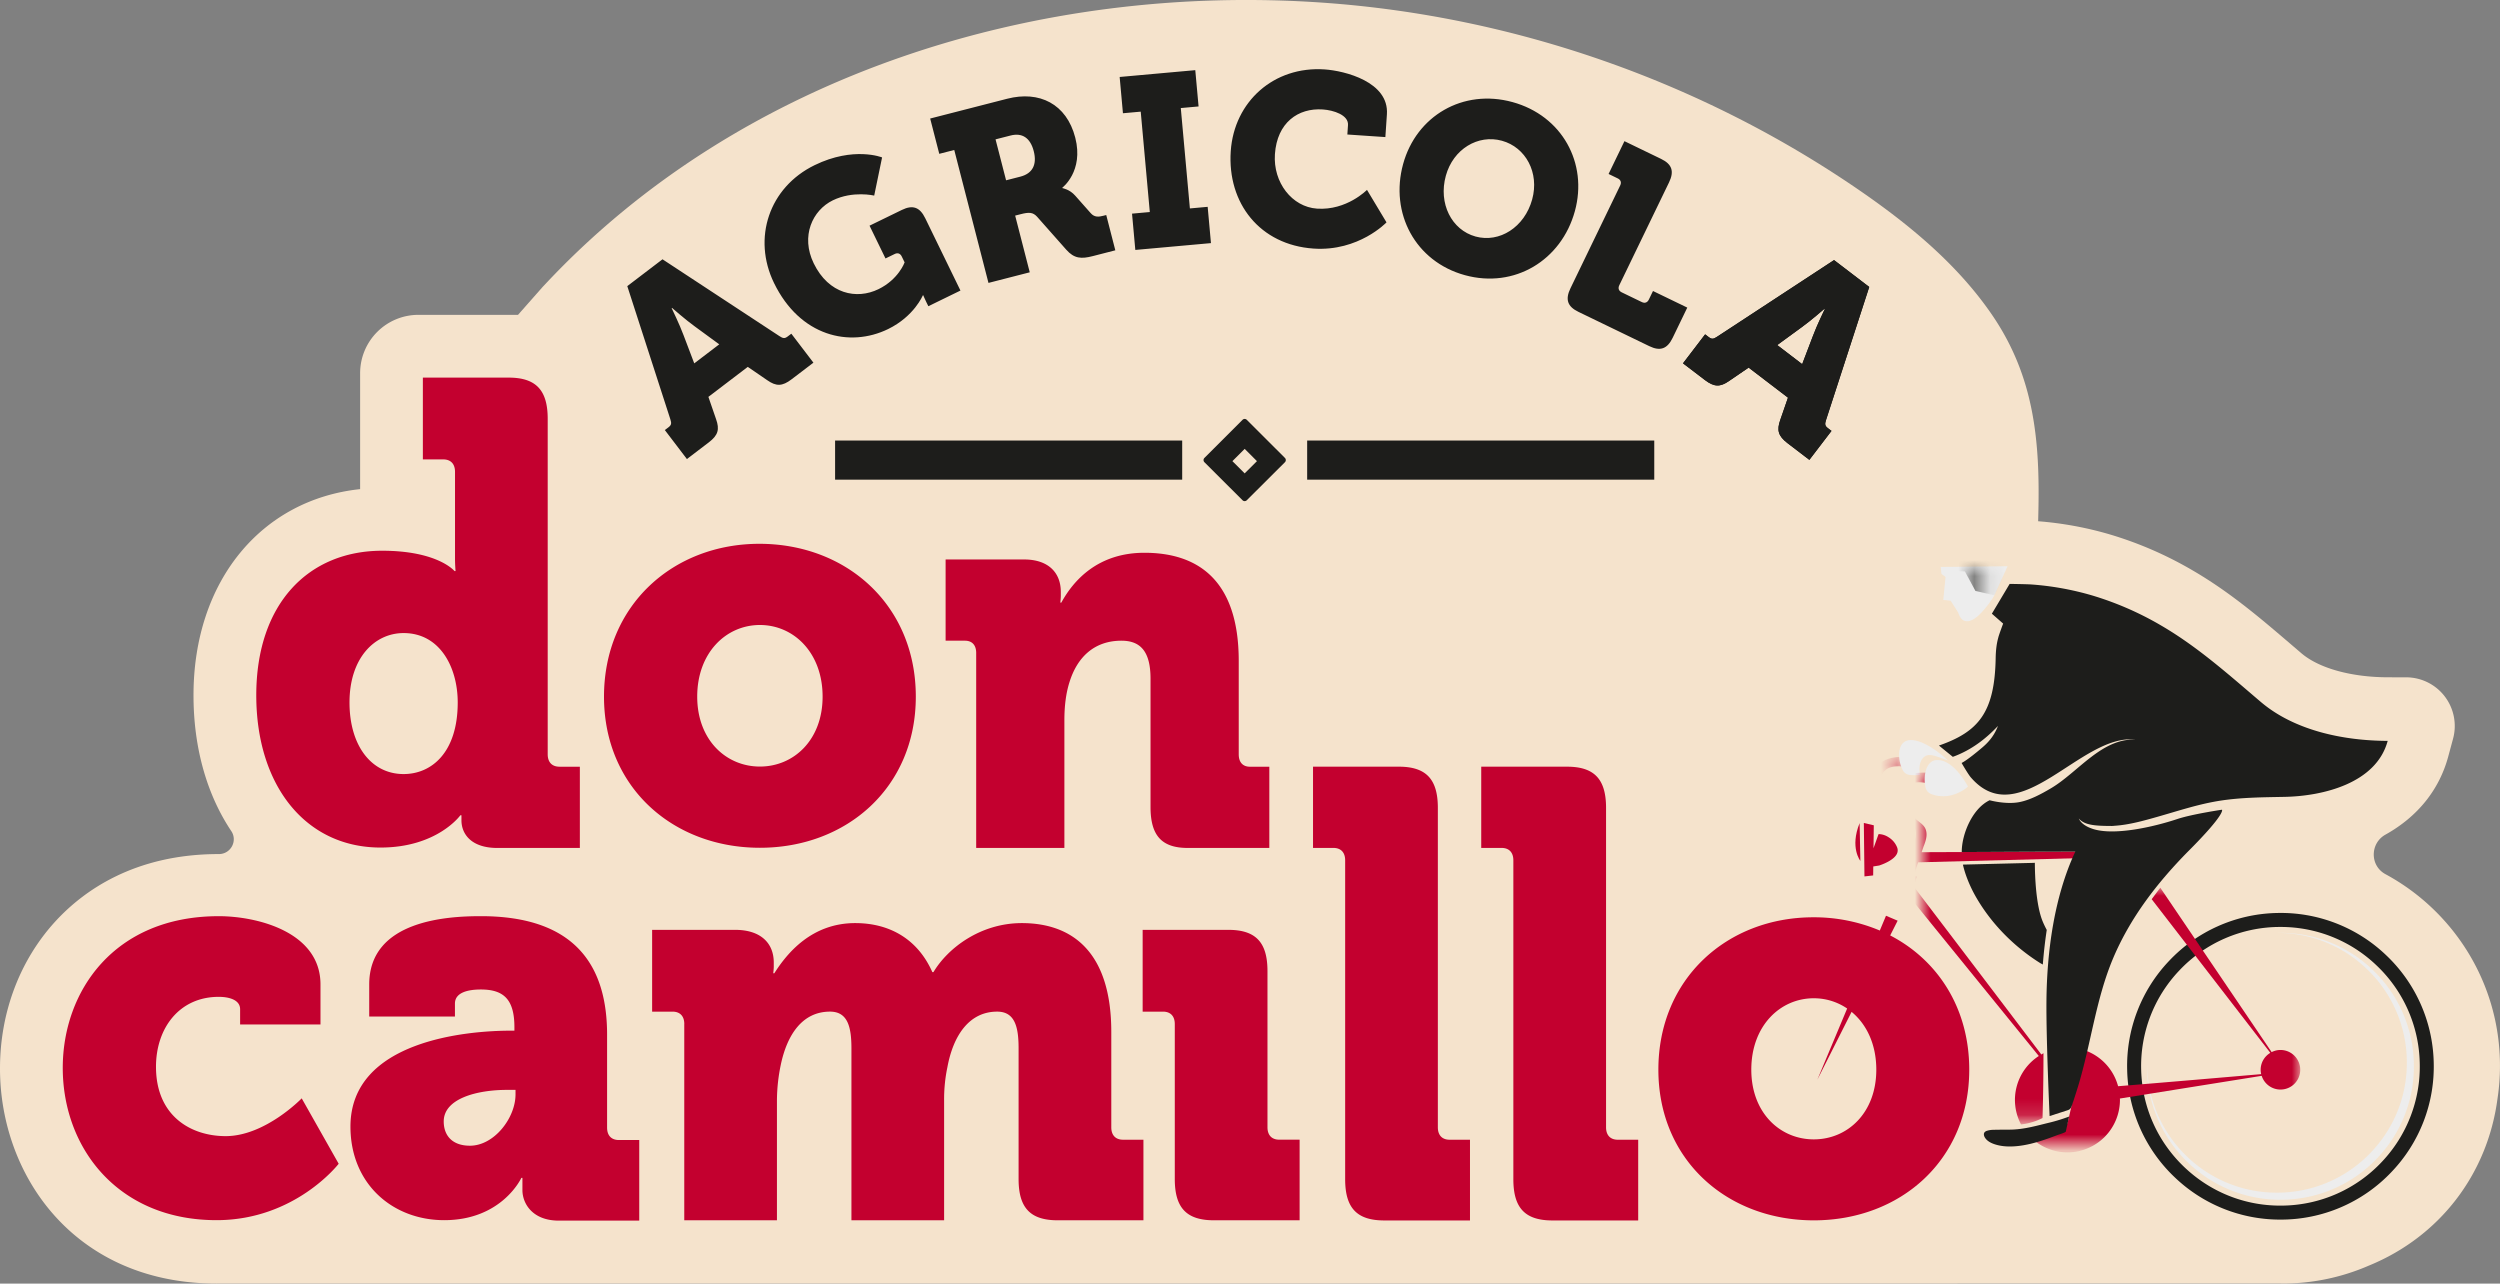 <svg xmlns="http://www.w3.org/2000/svg" xmlns:xlink="http://www.w3.org/1999/xlink" height="80.609" width="157"><rect width="100%" height="100%" fill="#808080" stroke="none"/><clipPath id="a"><path d="m0 0h157v80.609h-157z"></path></clipPath><clipPath id="b"><path d="m0 0h157v80.609h-157z"></path></clipPath><clipPath id="c"><path d="m39.395 4.345h77.993v24.534h-77.993z"></path></clipPath><clipPath id="d"><path d="m52.444 26.309h51.444v5.161h-51.444z"></path></clipPath><clipPath id="e"><path d="m3.942 23.713h98.936v52.942h-98.936z"></path></clipPath><filter id="f" filterUnits="userSpaceOnUse" height="3.042" width="2.236" x="117.618" y="47.53"></filter><mask id="g" height="3.042" maskUnits="userSpaceOnUse" width="2.236" x="117.618" y="47.53"><g filter="url(#f)"><path clip-path="url(#h)" d="m121.038 47.433c.234-.056.506.049.727.122.108.036.216.076.323.116l.132.051c.026.011.087.021.106.041-.396-.413-1.768-1.505-2.574-1.249-.338.107-.465.459-.484.783-.015.245.016.493.088.727.059.19.142.425.311.544a.642.642 0 0 0 .323.102c.191.015.392.018.581-.014-.053-.327-.055-.725.152-1.004a.558.558 0 0 1 .315-.219" fill="#1d1d1b"></path></g></mask><clipPath id="h" clip-path="url(#b)"><path d="m119.264 46.476h3.062v2.204h-3.062z"></path></clipPath><clipPath id="i"><path d="m117.618 47.53h2.236v3.042h-2.236z"></path></clipPath><clipPath id="j"><path d="m123.271 54.184h5.265v6.392h-5.265z"></path></clipPath><filter id="k" filterUnits="userSpaceOnUse" height="19.258" width="19.258" x="133.583" y="57.333"></filter><mask id="l" height="19.258" maskUnits="userSpaceOnUse" width="19.258" x="133.583" y="57.333"><g filter="url(#k)"><path clip-path="url(#b)" d="m143.212 65.938c-.199 0-.386.051-.553.135l-6.993-10.325-.541.722 7.451 9.649a1.237 1.237 0 0 0 -.607 1.062c0 .095.013.187.033.275-2.291.197-6.631.57-8.986.757a3.295 3.295 0 0 0 -3.181-2.44c-.466 0-.64.113-1.04.287l1.584 2.044s-.344 1.631-.498 2.262c-.154.632-.521.657-.521.657l-1.935.293a3.284 3.284 0 0 0 2.41 1.053 3.299 3.299 0 0 0 3.298-3.298c0-.028-.004-.056-.005-.083l8.906-1.426a1.24 1.24 0 0 0 2.421-.381c0-.686-.557-1.243-1.243-1.243" fill="#1d1d1b" mask="url(#l)"></path></g></mask><clipPath id="m"><path d="m133.584 57.333h19.257v19.258h-19.257z"></path></clipPath><filter id="n" filterUnits="userSpaceOnUse" height="22.094" width="14.386" x="118.747" y="48.516"></filter><mask id="o" height="22.094" maskUnits="userSpaceOnUse" width="14.386" x="118.747" y="48.516"><g filter="url(#n)"><g fill="#1d1d1b"><path clip-path="url(#p)" d="m123.589 49.398s-.894-1.767-2.008-1.663c-.414.039-.609.459-.677.821a2.2 2.2 0 0 0 -.026.59c.017.198.044.424.186.574a.753.753 0 0 0 .339.188c.417.131.865.127 1.28-.005.318-.101.627-.266.881-.483 0-.001.026-.021.025-.022"></path><path clip-path="url(#p)" d="m141.98 44.083c-2.009-1.708-3.962-3.461-6.252-4.796a19.665 19.665 0 0 0 -4.381-1.905 18.155 18.155 0 0 0 -3.755-.676c-.315-.023-1.385-.037-1.385-.037l-1.117 1.871.707.621s-.257.687-.302.866c-.003.013-.004.025-.008.038-.091.325-.15.74-.159 1.27-.061 3.439-1.103 4.627-3.562 5.486l.871.709c1.188-.428 2.121-1.178 2.835-1.942-.183.481-.469.916-.963 1.337-1.008.86-1.321.989-1.321.989s.411.712.579.905c3.059 3.543 6.932-2.778 10.338-2.371-2.115-.094-3.604 2.049-5.297 3.052-.599.355-1.316.745-2.005.875-.85.161-1.853-.119-1.853-.119-1.09.52-1.756 2.137-1.752 3.252 2.377-.01 4.755-.026 7.131-.026-1.326 2.842-1.784 6.273-1.812 9.378-.021 2.45.198 7.228.198 7.228l.994-.32c.263-.084.322-.092.417-.372.129-.384.254-.77.372-1.158.815-2.67 1.118-5.484 2.21-8.067 1.074-2.543 2.763-4.732 4.69-6.688 2.412-2.412 2.142-2.633 2.142-2.633s-1.879.277-2.804.585c-1.523.507-3.915 1.036-5.245.64-.441-.131-.808-.359-.943-.674.315.371.857.456 1.811.468l.142.001.126.001c.06 0 .126-.008.19-.014.903-.059 1.847-.328 2.622-.548 1.353-.382 2.646-.823 4.042-1.034 1.343-.202 2.656-.204 4.009-.232 2.372-.049 5.736-.84 6.456-3.515-2.738-.008-5.835-.632-7.966-2.445"></path></g></g></mask><clipPath id="p" clip-path="url(#b)"><path d="m120.868 36.668h29.079v33.417h-29.079z"></path></clipPath><clipPath id="q"><path d="m118.747 48.516h14.386v22.094h-14.386z"></path></clipPath><filter id="r" filterUnits="userSpaceOnUse" height="16.621" width="17.03" x="127.425" y="55.748"></filter><mask id="s" height="16.621" maskUnits="userSpaceOnUse" width="17.03" x="127.425" y="55.748"><g filter="url(#r)"><path clip-path="url(#t)" d="m129.939 70.12-.205.941c-.013.063-.426.182-.491.207-.288.108-.575.216-.866.313-.57.191-1.157.347-1.758.4-.463.041-.939.021-1.379-.13-.233-.08-.467-.207-.593-.42-.058-.097-.087-.229-.02-.319a.308.308 0 0 1 .146-.095c.143-.051.296-.061.448-.065.387-.014.774 0 1.162-.015.807-.031 1.54-.247 2.314-.435.417-.099.842-.233 1.242-.382m12.041-26.037c-2.009-1.708-3.962-3.461-6.252-4.796a19.706 19.706 0 0 0 -4.381-1.905 18.169 18.169 0 0 0 -3.755-.676c-.315-.023-1.386-.037-1.386-.037l-1.116 1.871.707.621s-.257.687-.302.866c-.003.013-.004.025-.008.038-.092.325-.15.74-.159 1.27-.061 3.439-1.104 4.627-3.562 5.486l.871.709c1.188-.428 2.121-1.178 2.835-1.942-.183.481-.47.916-.963 1.337-1.008.86-1.321.989-1.321.989s.411.712.579.905c3.059 3.543 6.932-2.778 10.337-2.371-2.114-.094-3.603 2.049-5.296 3.052-.599.355-1.316.745-2.005.875-.85.161-1.854-.119-1.854-.119-1.09.52-1.756 2.137-1.752 3.252 2.377-.01 4.756-.026 7.131-.026-1.326 2.842-1.784 6.273-1.811 9.378-.021 2.45.198 7.228.198 7.228l.994-.32c.263-.084.321-.092.416-.372.13-.384.254-.77.372-1.158.816-2.67 1.119-5.484 2.21-8.067 1.075-2.543 2.764-4.732 4.691-6.688 2.412-2.412 2.142-2.633 2.142-2.633s-1.879.277-2.805.585c-1.523.507-3.914 1.036-5.244.64-.441-.131-.808-.359-.944-.674.316.371.858.456 1.812.468l.142.001.126.001c.06 0 .126-.008.19-.014.902-.059 1.847-.328 2.622-.548 1.353-.382 2.646-.823 4.041-1.034 1.343-.202 2.657-.204 4.009-.232 2.373-.049 5.737-.84 6.457-3.515-2.738-.008-5.835-.632-7.966-2.445" fill="#1d1d1b"></path></g></mask><clipPath id="t" clip-path="url(#b)"><path d="m121.766 36.668h28.182v35.332h-28.182z"></path></clipPath><clipPath id="u"><path d="m127.425 55.748h17.03v16.621h-17.03z"></path></clipPath><clipPath id="v"><path d="m124.589 70.119h5.351v1.882h-5.351z"></path></clipPath><clipPath id="w"><path d="m117.048 51.685h2.127v3.354h-2.127z"></path></clipPath><clipPath id="x"><path d="m116.518 51.692h.313v2.371h-.313z"></path></clipPath><clipPath id="y"><path d="m121.766 36.668h28.182v33.417h-28.182z"></path></clipPath><filter id="z" filterUnits="userSpaceOnUse" height="4.714" width="5.241" x="121.475" y="32.674"></filter><mask id="A" height="4.714" maskUnits="userSpaceOnUse" width="5.241" x="121.475" y="32.674"><g filter="url(#z)"><path clip-path="url(#B)" d="m124.565 36.926c-.08.369-.545.581-.821.521s-.26-.37-.18-.738c.08-.369.427-.681.773-.531.276.119.309.38.228.748" fill="#1d1d1b"></path></g></mask><clipPath id="B" clip-path="url(#b)"><path d="m123.514 36.14h1.09v1.317h-1.09z"></path></clipPath><clipPath id="C"><path d="m121.475 32.674h5.241v4.714h-5.241z"></path></clipPath><clipPath id="D"><path d="m104.146 57.509h19.522v19.129h-19.522z"></path></clipPath><g clip-path="url(#a)"><path clip-path="url(#b)" d="m149.807 54.898c-.984-.532-.976-1.941.003-2.485 1.992-1.11 3.372-2.79 3.943-4.914l.301-1.114a3.056 3.056 0 0 0 -2.944-3.849l-1.154-.002c-2.293-.005-4.319-.567-5.419-1.502l-.696-.595c-1.866-1.597-3.797-3.249-6.127-4.606a23.596 23.596 0 0 0 -5.259-2.282 22.07 22.07 0 0 0 -4.459-.815l.012-.495c.109-4.547-.253-8.585-2.907-12.465-2.173-3.176-5.201-5.673-8.374-7.853-9.898-6.799-21.628-10.901-33.606-11.75-17.857-1.265-36.555 4.457-48.937 17.737l-.091.095-1.561 1.769h-6.253a3.663 3.663 0 0 0 -3.663 3.663v7.282c-6.229.662-10.464 5.798-10.464 12.945 0 3.35.862 6.269 2.372 8.529.414.618-.034 1.445-.778 1.445h-.013c-5.28 0-8.497 2.305-10.265 4.238-2.236 2.446-3.468 5.723-3.468 9.231 0 6.644 4.581 13.365 13.335 13.501h.157c.036 0 .07.003.105.003.039 0 .076-.003.114-.003 0 0 129.454-.001 129.45-.004.055 0 .109.006.165.006 1.887 0 3.718-.38 5.443-1.13 4.428-1.81 7.443-5.723 8.073-10.475.104-.681.156-1.377.156-2.068.002-5.196-2.911-9.725-7.191-12.037" fill="#f5e3cc"></path><g clip-path="url(#b)" fill="#1d1d1b"><path clip-path="url(#c)" d="m41.752 27.008.226-.172c.19-.145.204-.25.118-.511l-2.702-8.356 2.212-1.685 7.34 4.822c.229.152.334.167.524.022l.226-.172 1.387 1.82-1.368 1.042c-.594.453-.971.452-1.535.057l-1.219-.835-2.474 1.884.482 1.397c.231.649.132 1.012-.463 1.465l-1.368 1.042zm3.417-5.384-1.528-1.118c-.583-.419-1.436-1.169-1.436-1.169l-.024.018s.497 1.021.746 1.694l.672 1.771zm5.989-11.252c2.459-1.199 4.237-.486 4.237-.486l-.495 2.397s-1.336-.317-2.599.298c-1.277.622-2.033 2.246-1.198 3.96.942 1.934 2.694 2.286 4.065 1.619 1.264-.615 1.642-1.683 1.642-1.683l-.18-.37c-.093-.192-.255-.249-.442-.157l-.579.281-1.002-2.058 2.03-.989c.685-.334 1.128-.176 1.469.523l2.211 4.54-2.017.984-.134-.274c-.1-.206-.188-.418-.188-.418l-.026.013s-.541 1.315-2.18 2.114c-2.42 1.179-5.533.455-7.163-2.892-1.369-2.813-.315-6.007 2.549-7.402m8.769-.953-.941.242-.571-2.217 4.838-1.243c2.014-.518 3.727.318 4.274 2.446.543 2.113-.813 3.139-.813 3.139l.007.029s.452.073.801.472l.979 1.104c.239.27.507.232.797.157l.174-.044.57 2.216-1.419.365c-.725.186-1.165.158-1.665-.407l-1.828-2.066c-.258-.281-.494-.299-1.03-.161l-.348.089.916 3.561-2.592.666zm4.153 1.674c.768-.198 1.055-.76.839-1.602-.217-.842-.732-1.167-1.457-.98l-.942.241.662 2.571zm7.012 2.324 1.116-.101-.57-6.304-1.117.1-.206-2.278 4.749-.428.207 2.279-1.117.101.571 6.304 1.117-.101.206 2.279-4.75.428zm12.092-9.058c1.269.086 4.054.78 3.914 2.819l-.097 1.431-2.387-.162.04-.594c.043-.625-.896-.933-1.581-.979-1.552-.106-2.874.829-3.008 2.807-.122 1.781 1.077 3.315 2.644 3.421 1.864.127 3.138-1.178 3.138-1.178l1.225 2.041s-1.743 1.838-4.577 1.646c-3.371-.229-5.426-2.846-5.204-6.118.212-3.12 2.716-5.349 5.893-5.134m11.802 2.052c3.114.855 4.745 3.834 3.916 6.85-.849 3.089-3.791 4.875-6.905 4.02s-4.729-3.893-3.88-6.982c.829-3.016 3.754-4.744 6.869-3.888m-2.321 8.443c1.499.412 3.074-.579 3.556-2.33.461-1.677-.402-3.274-1.902-3.686-1.499-.412-3.058.521-3.52 2.197-.482 1.75.366 3.406 1.866 3.819m9.082-3.204c.093-.192.039-.354-.15-.445l-.578-.28.996-2.06 2.301 1.114c.687.332.837.777.498 1.478l-3.122 6.455c-.093.192-.038.354.15.446l1.265.612c.188.091.35.033.442-.159l.259-.536 2.153 1.042-.916 1.895c-.339.7-.781.859-1.467.527l-4.455-2.156c-.687-.332-.837-.778-.498-1.478zm5.335 9.347.227.173c.189.145.295.129.523-.022l7.346-4.814 2.21 1.688-2.713 8.354c-.086.261-.073.367.116.512l.227.173-1.39 1.819-1.366-1.044c-.594-.454-.692-.817-.461-1.465l.484-1.397-2.471-1.888-1.221.834c-.564.395-.941.395-1.534-.06l-1.367-1.043zm6.095 1.872.675-1.77c.25-.673.748-1.694.748-1.694l-.023-.018s-.854.749-1.438 1.167l-1.529 1.116z"></path><path clip-path="url(#c)" d="m107.082 20.997.227.173c.189.145.295.129.523-.022l7.346-4.814 2.21 1.688-2.713 8.354c-.086.261-.073.367.116.512l.227.173-1.39 1.819-1.366-1.044c-.594-.454-.692-.817-.461-1.465l.484-1.397-2.471-1.888-1.221.834c-.564.395-.941.395-1.534-.06l-1.367-1.043zm6.095 1.872.675-1.77c.25-.673.748-1.694.748-1.694l-.023-.018s-.854.749-1.438 1.167l-1.529 1.116z"></path></g><g clip-path="url(#b)"><path clip-path="url(#d)" d="m78.298 26.365a.187.187 0 0 0 -.266 0l-2.394 2.393a.19.19 0 0 0 0 .269l2.394 2.389a.189.189 0 0 0 .266 0l2.396-2.389a.193.193 0 0 0 0-.269zm-.133 3.364-.77-.769.77-.771.771.771zm-25.721-.835h21.798" fill="#1d1d1b"></path><path clip-path="url(#d)" d="m52.444 28.894h21.798" fill="none" stroke="#1d1d1b" stroke-miterlimit="10" stroke-width="2.46"></path><path clip-path="url(#d)" d="m82.09 28.894h21.798" fill="#1d1d1b"></path><path clip-path="url(#d)" d="m82.09 28.894h21.798" fill="none" stroke="#1d1d1b" stroke-miterlimit="10" stroke-width="2.46"></path></g><g clip-path="url(#b)"><path clip-path="url(#e)" d="m84.476 54.028c0-.496-.269-.779-.74-.779h-1.278v-5.102h5.383c1.716 0 2.456.779 2.456 2.586v20.063c0 .496.27.779.74.779h1.278v5.069h-5.383c-1.716 0-2.456-.778-2.456-2.585zm-60.476-19.442c3.5 0 4.542 1.275 4.542 1.275h.067s-.034-.354-.034-.814v-5.418c0-.496-.27-.779-.741-.779h-1.278v-5.136h5.383c1.716 0 2.457.779 2.457 2.586v21.07c0 .495.269.779.74.779h1.279v5.103h-5.181c-1.649 0-2.255-.886-2.255-1.735v-.319h-.067s-1.446 2.028-5.013 2.028c-4.71 0-7.805-3.896-7.805-9.562 0-5.775 3.297-9.078 7.906-9.078m4.745 9.527c0-2.195-1.11-4.356-3.398-4.356-1.817 0-3.398 1.558-3.398 4.356 0 2.727 1.38 4.498 3.398 4.498 1.749 0 3.398-1.346 3.398-4.498m18.944-9.962c5.484 0 9.824 3.86 9.824 9.598 0 5.702-4.34 9.491-9.791 9.491s-9.791-3.789-9.791-9.491c.001-5.738 4.34-9.598 9.758-9.598m.033 13.989c2.12 0 3.937-1.664 3.937-4.392 0-2.762-1.817-4.498-3.937-4.498s-3.937 1.736-3.937 4.498c.001 2.728 1.818 4.392 3.937 4.392m13.583-7.131c0-.492-.256-.773-.705-.773h-1.216v-5.101h4.93c1.505 0 2.305.81 2.305 2.041v.246c0 .176-.032.422-.032.422h.064c.768-1.407 2.305-3.13 5.218-3.13 3.33 0 5.923 1.688 5.923 6.789v5.873c0 .493.256.774.704.774h1.217v5.101h-5.123c-1.632 0-2.337-.773-2.337-2.568v-8.055c0-1.688-.608-2.392-1.825-2.392-1.729 0-2.785 1.056-3.265 2.603-.224.704-.32 1.513-.32 2.393v8.02h-5.539v-12.243zm-47.572 16.527c2.422 0 6.393.992 6.393 4.286v2.514h-5.047v-.956c0-.566-.64-.778-1.346-.778-2.457 0-3.937 1.947-3.937 4.391 0 3.117 2.221 4.356 4.374 4.356 2.489 0 4.777-2.373 4.777-2.373l2.322 4.108s-2.726 3.542-7.671 3.542c-6.191 0-9.657-4.534-9.657-9.562 0-4.818 3.23-9.528 9.792-9.528m18.337 7.189h.235v-.213c0-1.734-.658-2.372-2.105-2.372-.74 0-1.63.155-1.63.886v.814h-5.383v-2.019c0-4.073 5.027-4.286 7.013-4.286 6.056 0 7.925 3.259 7.925 7.438v5.84c0 .497.269.78.74.78h1.279v5.062h-5.047c-1.683 0-2.289-1.099-2.289-1.913v-.772h-.067s-1.211 2.656-4.845 2.656c-3.23 0-5.888-2.267-5.888-5.879.002-5.419 7.371-6.022 10.062-6.022m-2.557 7.225c1.514 0 2.861-1.734 2.861-3.222v-.284h-.539c-1.85 0-3.97.531-3.97 1.983 0 .851.504 1.523 1.648 1.523m13.46-7.642c0-.495-.269-.778-.74-.778h-1.28v-5.136h5.216c1.581 0 2.423.814 2.423 2.054v.249c0 .177-.034.425-.034.425h.068c.807-1.275 2.354-3.152 5.081-3.152 2.187 0 3.936 1.027 4.845 3.081h.067c.908-1.522 2.961-3.081 5.551-3.081 3.163 0 5.619 1.806 5.619 6.835v5.991c0 .495.27.778.74.778h1.278v5.06h-5.383c-1.716 0-2.457-.778-2.457-2.585v-8.217c0-1.346-.235-2.302-1.346-2.302-1.749 0-2.759 1.487-3.128 3.506a9.835 9.835 0 0 0 -.203 2.055v7.543h-5.82v-10.802c0-1.346-.236-2.302-1.346-2.302-1.716 0-2.692 1.416-3.096 3.364a11.188 11.188 0 0 0 -.236 2.196v7.543h-5.82v-12.325zm30.803 0c0-.495-.27-.778-.74-.778h-1.278v-5.136h5.383c1.716 0 2.456.779 2.456 2.586v9.812c0 .496.269.779.74.779h1.278v5.062h-5.383c-1.716 0-2.456-.778-2.456-2.585zm21.262-10.28c0-.496-.269-.779-.74-.779h-1.277v-5.102h5.383c1.716 0 2.456.779 2.456 2.586v20.063c0 .496.27.779.74.779h1.278v5.069h-5.383c-1.717 0-2.457-.778-2.457-2.585z" fill="#c3002f"></path></g><g clip-path="url(#b)" mask="url(#g)"><path clip-path="url(#i)" d="m119.675 47.537c-.058-.004-.114-.005-.171-.007a3.566 3.566 0 0 0 -.342.013c-.229.02-.462.062-.69.154a1.382 1.382 0 0 0 -.613.459 1.313 1.313 0 0 0 -.239.721 1.977 1.977 0 0 0 .102.701c.08.227.211.431.362.599.132.149.276.275.414.396a3.262 3.262 0 0 1 -.347-.842 1.678 1.678 0 0 1 -.065-.827.848.848 0 0 1 .182-.402l.01-.014a.7.7 0 0 1 .095-.094c.237-.238.586-.269.924-.272.058-.001.319.059.319.059l.24-.625c-.071-.012-.122-.014-.181-.019" fill="#c3002f"></path></g><path clip-path="url(#b)" d="m121.038 47.433c.234-.056.506.049.727.122.109.036.216.076.323.116l.132.051c.026.011.087.021.106.041-.396-.413-1.768-1.505-2.574-1.249-.338.107-.465.459-.484.783-.015.245.016.492.088.727.059.19.142.425.311.544a.642.642 0 0 0 .323.102c.191.015.392.018.581-.014-.053-.327-.055-.725.152-1.004a.562.562 0 0 1 .315-.219" fill="#ededed"></path><g clip-path="url(#b)"><path clip-path="url(#j)" d="m128.536 58.4a6.44 6.44 0 0 1 -.239-.494c-.446-1.037-.504-2.912-.508-3.676l-.001-.046-.101.005-4.416.108c.145.654.46 1.423.863 2.109 1.282 2.188 3.053 3.501 4.072 4.126l.001-.01.082.053c.057-.727.138-1.453.247-2.175" fill="#1d1d1b"></path></g><g clip-path="url(#b)"><path clip-path="url(#m)" d="m143.205 76.591a9.56 9.56 0 0 1 -6.615-2.64 9.564 9.564 0 0 1 -3.003-6.729 9.567 9.567 0 0 1 2.636-6.882 9.57 9.57 0 0 1 6.73-3.003 9.564 9.564 0 0 1 6.882 2.636 9.565 9.565 0 0 1 3.002 6.73 9.565 9.565 0 0 1 -2.636 6.881 9.56 9.56 0 0 1 -6.996 3.007m.014-18.378a8.683 8.683 0 0 0 -6.357 2.732 8.698 8.698 0 0 0 -2.396 6.254c.062 2.336 1.032 4.508 2.729 6.115s3.918 2.461 6.253 2.396a8.694 8.694 0 0 0 6.116-2.729 8.694 8.694 0 0 0 2.395-6.254 8.681 8.681 0 0 0 -2.729-6.115 8.69 8.69 0 0 0 -6.011-2.399" fill="#1d1d1b"></path></g><path clip-path="url(#b)" d="m151.146 66.521c.059 2.178-.734 4.249-2.233 5.831a8.106 8.106 0 0 1 -5.928 2.547 8.097 8.097 0 0 1 -5.605-2.236 8.102 8.102 0 0 1 -2.544-5.702c-.002-.068-.001-.137-.001-.205a8.32 8.32 0 0 0 2.613 6.29 8.322 8.322 0 0 0 5.99 2.295 8.327 8.327 0 0 0 5.857-2.613 8.325 8.325 0 0 0 2.294-5.99 8.324 8.324 0 0 0 -2.613-5.857 8.32 8.32 0 0 0 -5.758-2.297l-.167.002a8.1 8.1 0 0 1 5.551 2.233 8.102 8.102 0 0 1 2.544 5.702" fill="#ededed"></path><g clip-path="url(#b)" mask="url(#o)"><path clip-path="url(#q)" d="m120.173 55.662.202-.614-.203-.042.285-.851 12.676-.331-.027-.356-12.436.05c.013 0 .122-.338.133-.365a3.17 3.17 0 0 0 .15-.46c.054-.238.051-.502-.071-.715-.114-.198-.314-.327-.492-.471-.473-.382-.898-.917-.85-1.56a.886.886 0 0 1 .221-.54c.161-.173.399-.257.635-.276.247-.021.482.033.727.059.089-.196.214-.404.278-.606-.266-.081-.609-.073-.884-.053a1.844 1.844 0 0 0 -.851.258c-.669.42-.753 1.342-.403 2.001.153.289.391.524.619.759.15.154.303.316.383.518.096.241.054.471-.022.708l-.092.297-.681 1.792-.255-.053-.108.563.153.042-.513 1.349.66.29.362-.917 8.268 10.179a3.287 3.287 0 0 0 -1.117 4.295c.748-.068 1.35-.399 1.35-.399s.06-1.728.06-4.071c-.046.024-.088.055-.133.081a9115.063 9115.063 0 0 0 -8.024-10.561" fill="#c3002f"></path></g><g clip-path="url(#b)" mask="url(#s)"><path clip-path="url(#u)" d="m143.212 65.938c-.199 0-.386.051-.553.135l-6.993-10.325-.541.722 7.451 9.649a1.237 1.237 0 0 0 -.607 1.062c0 .095.013.187.033.275-2.291.197-6.631.57-8.986.758a3.294 3.294 0 0 0 -3.181-2.441c-.466 0-.64.113-1.04.287l1.584 2.044s-.344 1.631-.498 2.262-.521.657-.521.657l-1.935.293a3.284 3.284 0 0 0 2.41 1.053 3.299 3.299 0 0 0 3.298-3.298c0-.028-.004-.056-.005-.083l8.906-1.426a1.24 1.24 0 0 0 2.421-.381c0-.686-.557-1.243-1.243-1.243" fill="#c3002f"></path></g><g clip-path="url(#b)"><path clip-path="url(#v)" d="m129.939 70.12-.205.941c-.013.063-.426.182-.491.207-.288.108-.575.216-.866.313-.57.191-1.157.347-1.758.4-.463.041-.939.021-1.379-.13-.233-.08-.467-.207-.593-.42-.058-.097-.087-.229-.02-.319a.308.308 0 0 1 .146-.095 1.41 1.41 0 0 1 .448-.065c.387-.014.774 0 1.162-.015.807-.032 1.54-.247 2.314-.435.417-.099.842-.233 1.242-.382" fill="#1d1d1b"></path></g><g clip-path="url(#b)"><path clip-path="url(#w)" d="m119.138 53.213a1.326 1.326 0 0 0 -.557-.646 1.168 1.168 0 0 0 -.549-.184h-.059l-.317.888.018-1.442-.625-.145.039 3.355.547-.062.007-.564.37-.059c.104-.033 1.015-.336 1.146-.823a.503.503 0 0 0 -.02-.318" fill="#c3002f"></path></g><g clip-path="url(#b)"><path clip-path="url(#x)" d="m116.784 51.692.047 2.371s-.672-.829-.047-2.371" fill="#c3002f"></path></g><path clip-path="url(#b)" d="m123.589 49.398s-.895-1.767-2.008-1.663c-.414.039-.609.459-.677.821a2.242 2.242 0 0 0 -.027.59c.017.198.045.424.187.574a.753.753 0 0 0 .339.188c.417.131.864.127 1.28-.005.318-.101.627-.266.88-.483z" fill="#ededed"></path><g clip-path="url(#b)"><path clip-path="url(#y)" d="m141.98 44.083c-2.009-1.708-3.962-3.461-6.252-4.796a19.706 19.706 0 0 0 -4.381-1.905 18.169 18.169 0 0 0 -3.755-.676c-.315-.023-1.386-.037-1.386-.037l-1.116 1.871.707.621s-.257.687-.302.866c-.003.012-.004.025-.008.037-.092.326-.15.74-.159 1.271-.061 3.439-1.103 4.627-3.562 5.486l.871.709c1.188-.428 2.121-1.178 2.835-1.942-.183.481-.469.916-.963 1.337-1.008.86-1.321.989-1.321.989s.411.712.579.905c3.059 3.543 6.932-2.778 10.337-2.371-2.114-.094-3.603 2.048-5.296 3.052-.599.355-1.316.745-2.005.875-.85.161-1.854-.119-1.854-.119-1.089.52-1.756 2.137-1.751 3.252 2.376-.01 4.755-.026 7.13-.026-1.326 2.842-1.783 6.273-1.811 9.378-.021 2.45.198 7.228.198 7.228l.994-.32c.263-.084.321-.092.416-.372.13-.384.254-.77.373-1.158.815-2.67 1.118-5.484 2.209-8.067 1.075-2.543 2.764-4.732 4.691-6.688 2.412-2.412 2.142-2.633 2.142-2.633s-1.879.277-2.805.585c-1.523.507-3.914 1.036-5.244.64-.441-.131-.808-.359-.943-.674.315.371.857.456 1.811.468l.142.001.126.001c.06 0 .126-.008.19-.014.902-.059 1.847-.328 2.622-.548 1.353-.382 2.646-.823 4.041-1.034 1.343-.202 2.657-.204 4.009-.232 2.373-.049 5.737-.84 6.457-3.516-2.738-.007-5.835-.632-7.966-2.444" fill="#1d1d1b"></path></g><path clip-path="url(#b)" d="m121.877 35.605.047.441.257.186-.144 1.444.462.046.467.732c.074.197.168.428.372.52a.553.553 0 0 0 .406.001c.268-.092.481-.289.673-.489.197-.207.378-.429.545-.66.099-.137.203-.292.283-.439l.831-1.828z" fill="#ededed"></path><g clip-path="url(#b)" mask="url(#A)"><path clip-path="url(#C)" d="m124.754 33.568c.063-.396-.079-.759-.37-.865-.347-.126-.769.16-.942.638-.018.047-.029.094-.04.14-.429-.211-1.185-.381-1.927.465l.424 1.857 1.496.084.664 1.225 1.187.275c.555-1.072 1.283-2.834 1.471-3.356-.001.001-.851-1.118-1.963-.463" fill="#1d1d1b"></path></g><g clip-path="url(#b)"><path clip-path="url(#D)" d="m118.704 58.745.468-.926-.731-.31-.389.928a10.62 10.62 0 0 0 -4.178-.831c-5.4 0-9.728 3.849-9.728 9.568 0 5.686 4.327 9.464 9.762 9.464 5.434 0 9.761-3.778 9.761-9.464 0-3.873-1.985-6.886-4.965-8.429m-4.796 12.808c-2.114 0-3.926-1.659-3.926-4.379 0-2.753 1.812-4.483 3.926-4.483.761 0 1.48.228 2.093.643l-1.873 4.474 2.152-4.263c.933.77 1.552 2.024 1.552 3.63 0 2.719-1.811 4.378-3.924 4.378" fill="#c3002f"></path></g></g></svg>